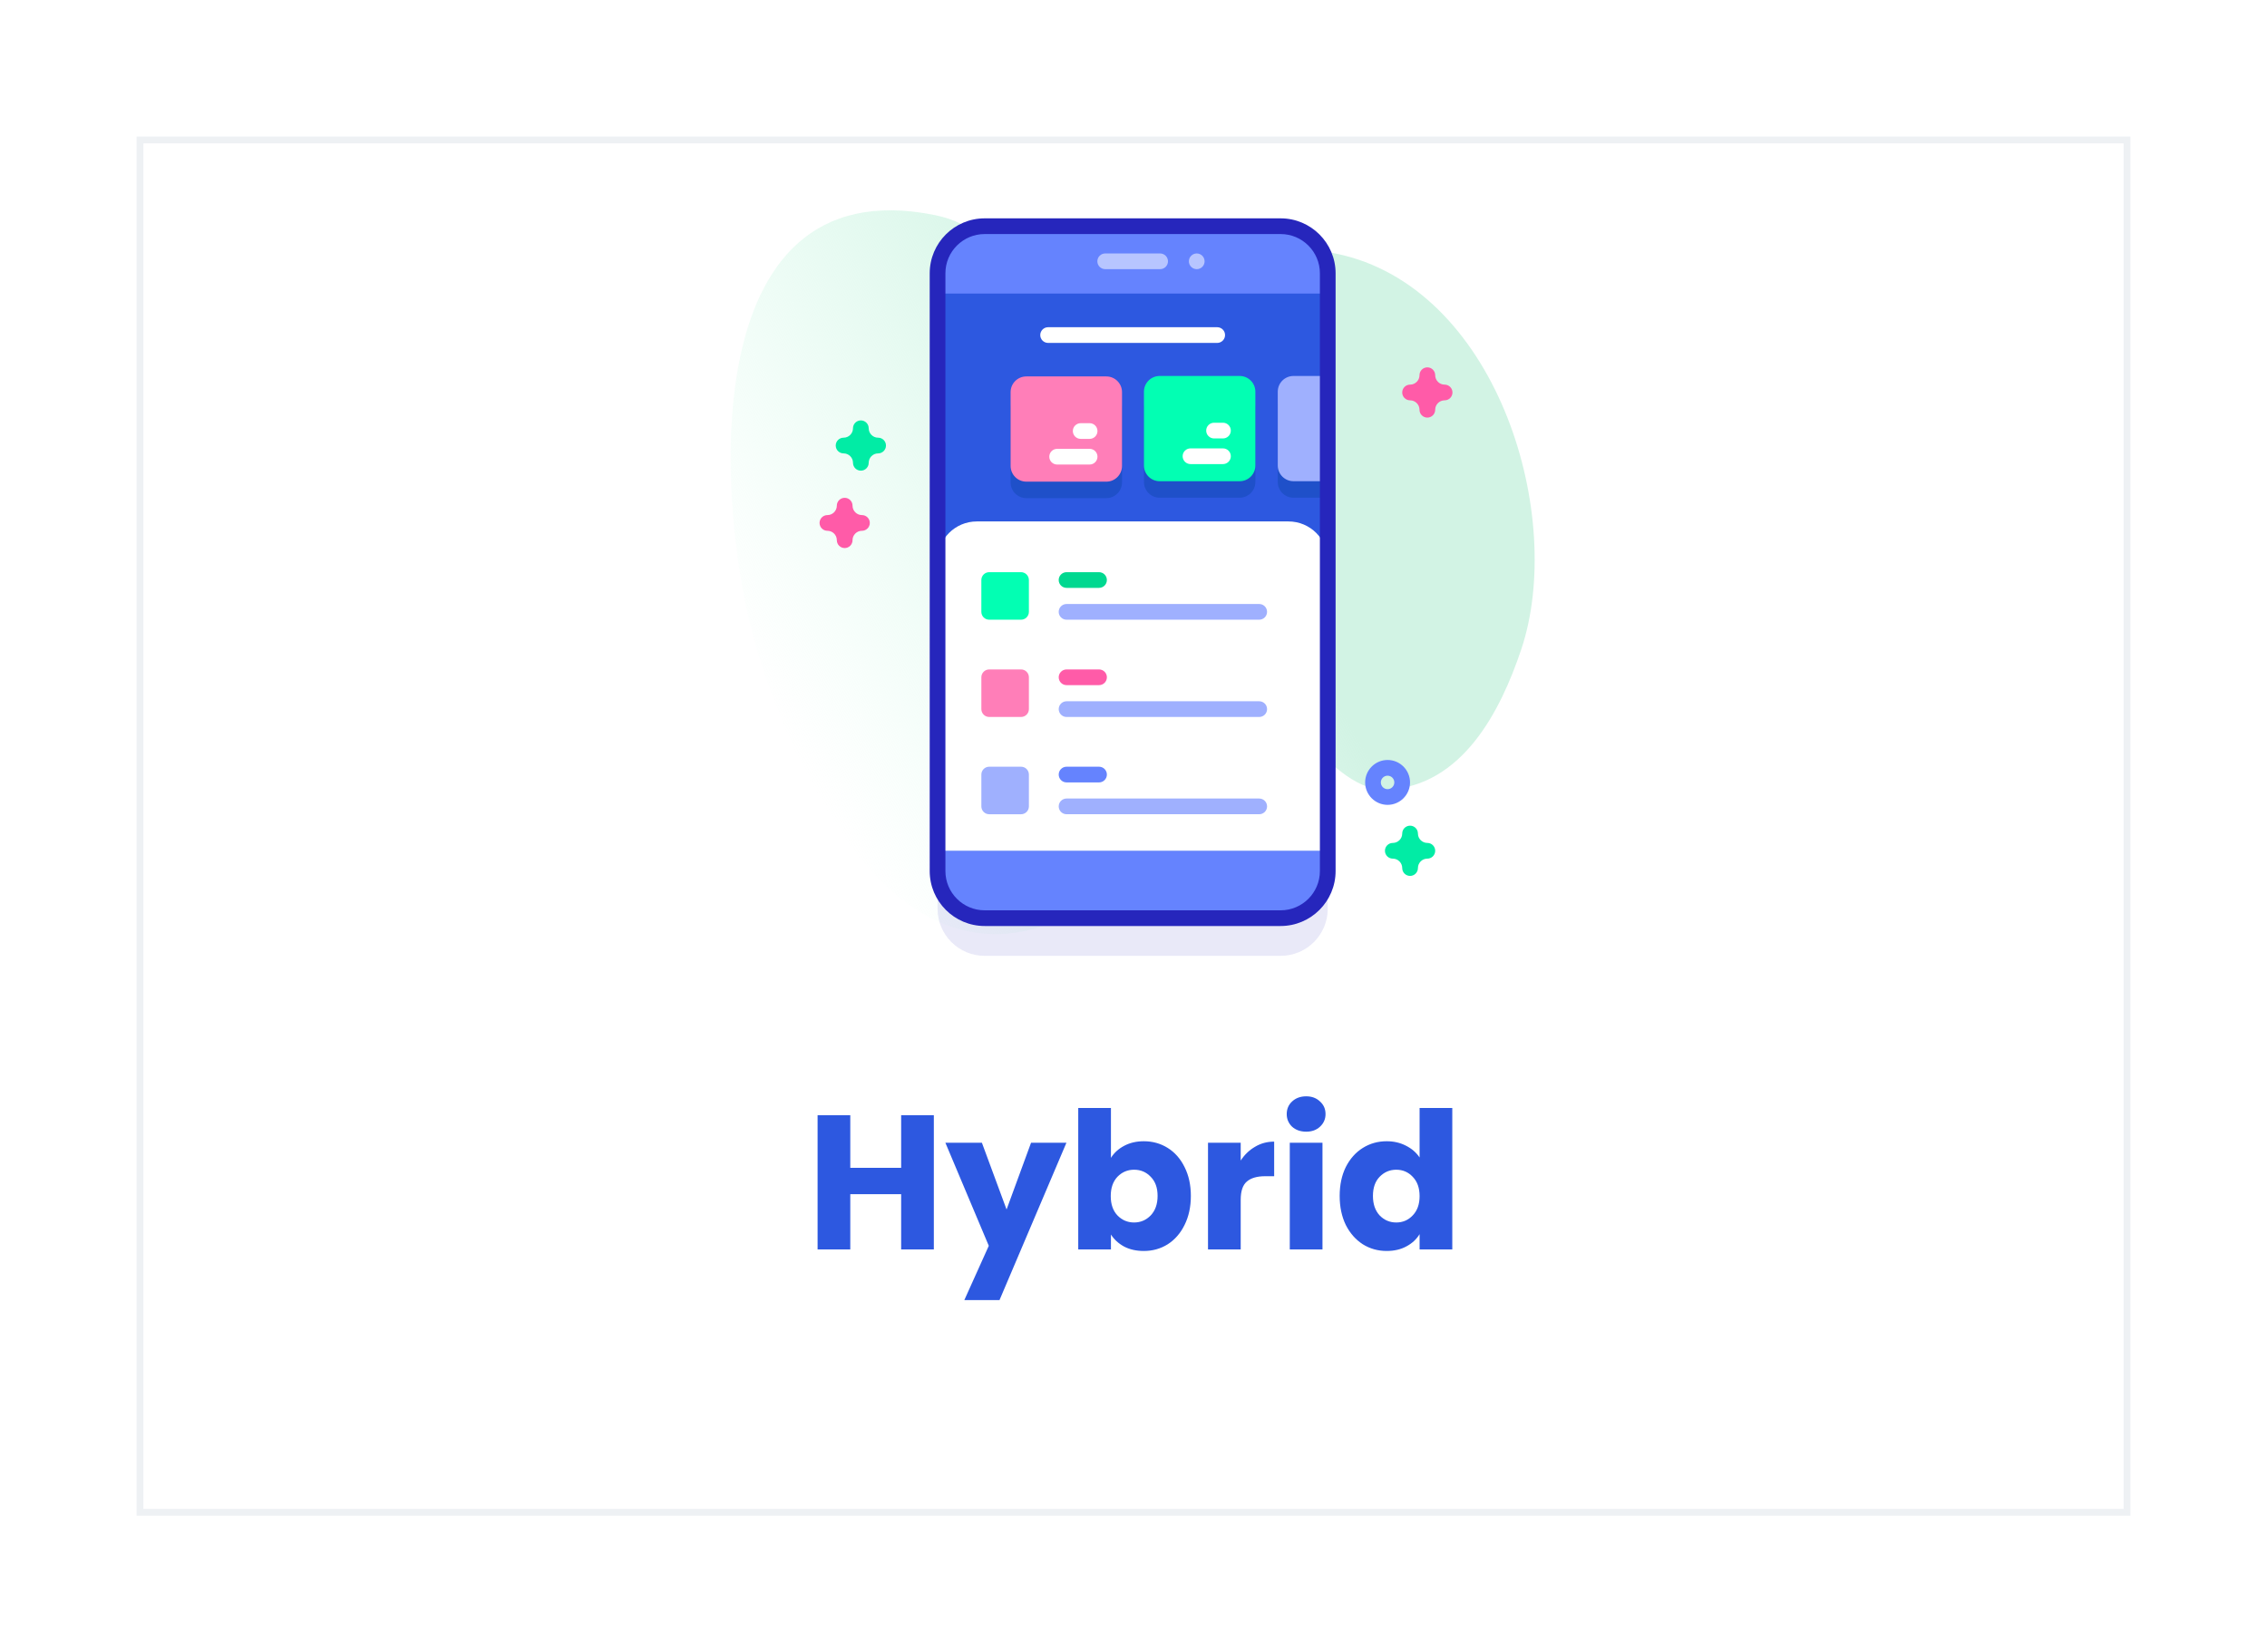 <svg xmlns="http://www.w3.org/2000/svg" width="332" height="242" fill="none" viewBox="0 0 332 242">
    <g filter="url(#filter0_d)">
        <path fill="#fff" fill-rule="evenodd" d="M20 12h292v202H20V12z" clip-rule="evenodd"/>
        <path stroke="#EEF1F4" d="M20.5 12.5h291v201h-291v-201z"/>
    </g>
    <path fill="#2D58E0" d="M136.76 163.344V183h-4.788v-8.092h-7.448V183h-4.788v-19.656h4.788v7.7h7.448v-7.7h4.788zm19.416 4.032l-9.8 23.044h-5.152l3.584-7.952-6.356-15.092h5.348l3.612 9.772 3.584-9.772h5.18zm6.52 2.212c.448-.728 1.092-1.316 1.932-1.764.84-.448 1.801-.672 2.884-.672 1.288 0 2.455.327 3.5.98s1.867 1.587 2.464 2.8c.616 1.213.924 2.623.924 4.228 0 1.605-.308 3.024-.924 4.256-.597 1.213-1.419 2.156-2.464 2.828-1.045.653-2.212.98-3.5.98-1.101 0-2.063-.215-2.884-.644-.821-.448-1.465-1.036-1.932-1.764V183h-4.788v-20.72h4.788v7.308zm6.832 5.572c0-1.195-.336-2.128-1.008-2.8-.653-.691-1.465-1.036-2.436-1.036-.952 0-1.764.345-2.436 1.036-.653.691-.98 1.633-.98 2.828 0 1.195.327 2.137.98 2.828.672.691 1.484 1.036 2.436 1.036s1.764-.345 2.436-1.036c.672-.709 1.008-1.661 1.008-2.856zm12.172-5.18c.56-.859 1.26-1.531 2.1-2.016.84-.504 1.773-.756 2.8-.756v5.068h-1.316c-1.195 0-2.091.261-2.688.784-.598.504-.896 1.4-.896 2.688V183h-4.788v-15.624h4.788v2.604zm9.596-4.228c-.84 0-1.53-.243-2.072-.728-.522-.504-.784-1.12-.784-1.848 0-.747.262-1.363.784-1.848.542-.504 1.232-.756 2.072-.756.822 0 1.494.252 2.016.756.542.485.812 1.101.812 1.848 0 .728-.27 1.344-.812 1.848-.522.485-1.194.728-2.016.728zm2.38 1.624V183h-4.788v-15.624h4.788zm2.518 7.784c0-1.605.299-3.015.896-4.228.616-1.213 1.447-2.147 2.492-2.8s2.212-.98 3.5-.98c1.027 0 1.96.215 2.8.644.859.429 1.531 1.008 2.016 1.736v-7.252h4.788V183h-4.788v-2.24c-.448.747-1.092 1.344-1.932 1.792-.821.448-1.783.672-2.884.672-1.288 0-2.455-.327-3.5-.98-1.045-.672-1.876-1.615-2.492-2.828-.597-1.232-.896-2.651-.896-4.256zm11.704.028c0-1.195-.336-2.137-1.008-2.828-.653-.691-1.456-1.036-2.408-1.036s-1.764.345-2.436 1.036c-.653.672-.98 1.605-.98 2.8 0 1.195.327 2.147.98 2.856.672.691 1.484 1.036 2.436 1.036s1.755-.345 2.408-1.036c.672-.691 1.008-1.633 1.008-2.828z"/>
    <path fill="url(#paint0_linear)" d="M110.697 94.588c4.307 14.719 16.721 44.746 37.699 42.051 21.041-2.703 12.824-29.835 32.085-33.553 8.479-1.637 14.226 13.037 22.724 12.581 10.944-.588 16.515-11.422 19.573-20.53 6.485-19.31-3.226-52.057-25.955-57.728-19.835-4.95-22.155 19.285-39.402 12.246-9.693-3.957-8.725-15.772-20.531-18.156-35.716-7.212-31.924 43.502-26.193 63.089z"/>
    <path fill="#2626BC" d="M187.548 139.998h-43.344c-3.81 0-6.899-3.089-6.899-6.9v-87.55c0-3.81 3.089-6.9 6.899-6.9h43.344c3.811 0 6.9 3.09 6.9 6.9v87.55c0 3.811-3.089 6.9-6.9 6.9z" opacity=".1"/>
    <path fill="#6583FE" d="M187.548 134.478h-43.344c-3.81 0-6.899-3.089-6.899-6.899v-87.55c0-3.811 3.089-6.9 6.899-6.9h43.344c3.811 0 6.9 3.089 6.9 6.9v87.549c0 3.811-3.089 6.9-6.9 6.9z"/>
    <path fill="#2D58E0" d="M137.305 42.996h57.142v81.612h-57.142V42.996z"/>
    <path fill="#1F50C9" d="M162.018 72.96h-11.716c-1.27 0-2.3-1.03-2.3-2.3V59.85c0-1.27 1.03-2.3 2.3-2.3h11.716c1.27 0 2.3 1.03 2.3 2.3V70.66c0 1.27-1.03 2.3-2.3 2.3zM181.547 72.896h-11.716c-1.27 0-2.3-1.03-2.3-2.3V59.784c0-1.27 1.03-2.3 2.3-2.3h11.716c1.27 0 2.3 1.03 2.3 2.3v10.812c0 1.27-1.03 2.3-2.3 2.3zM194.383 57.484v15.412h-4.956c-1.27 0-2.3-1.03-2.3-2.3V59.784c0-1.27 1.03-2.3 2.3-2.3h4.956z"/>
    <path fill="#fff" d="M178.258 47.926h-24.764c-.635 0-1.15.515-1.15 1.15 0 .635.515 1.15 1.15 1.15h24.764c.635 0 1.15-.515 1.15-1.15 0-.635-.514-1.15-1.15-1.15z"/>
    <path fill="#FF7EB8" d="M162.018 70.544h-11.716c-1.27 0-2.3-1.03-2.3-2.3V57.434c0-1.27 1.03-2.3 2.3-2.3h11.716c1.27 0 2.3 1.03 2.3 2.3v10.812c0 1.27-1.03 2.3-2.3 2.3z"/>
    <path fill="#fff" d="M159.574 65.738h-4.756c-.635 0-1.15.515-1.15 1.15 0 .635.515 1.15 1.15 1.15h4.756c.635 0 1.15-.515 1.15-1.15 0-.635-.515-1.15-1.15-1.15zM159.574 61.982h-1.307c-.635 0-1.15.515-1.15 1.15 0 .635.515 1.15 1.15 1.15h1.307c.635 0 1.15-.515 1.15-1.15 0-.635-.515-1.15-1.15-1.15z"/>
    <path fill="#02FFB3" d="M181.547 70.48h-11.716c-1.27 0-2.3-1.03-2.3-2.3V57.368c0-1.27 1.03-2.3 2.3-2.3h11.716c1.27 0 2.3 1.03 2.3 2.3V68.18c0 1.27-1.03 2.3-2.3 2.3z"/>
    <path fill="#fff" d="M179.103 65.672h-4.756c-.635 0-1.15.515-1.15 1.15 0 .635.515 1.15 1.15 1.15h4.756c.635 0 1.15-.515 1.15-1.15 0-.635-.515-1.15-1.15-1.15zM179.103 61.916h-1.307c-.635 0-1.15.515-1.15 1.15 0 .635.515 1.15 1.15 1.15h1.307c.635 0 1.15-.515 1.15-1.15 0-.635-.515-1.15-1.15-1.15z"/>
    <path fill="#9FB0FE" d="M194.383 55.068V70.48h-4.956c-1.27 0-2.3-1.03-2.3-2.3V57.368c0-1.27 1.03-2.3 2.3-2.3h4.956z"/>
    <path fill="#fff" d="M137.305 124.61V82.123c0-3.174 2.573-5.75 5.749-5.75h45.643c3.176 0 5.75 2.576 5.75 5.75v42.487h-57.142z"/>
    <path fill="#2626BC" d="M187.548 135.629h-43.344c-4.439 0-8.05-3.611-8.05-8.049V40.03c0-4.438 3.611-8.05 8.05-8.05h43.344c4.438 0 8.049 3.612 8.049 8.05v87.55c0 4.438-3.611 8.049-8.049 8.049zM144.204 34.28c-3.171 0-5.75 2.58-5.75 5.75v87.55c0 3.17 2.579 5.75 5.75 5.75h43.344c3.17 0 5.749-2.58 5.749-5.75V40.03c0-3.17-2.579-5.75-5.749-5.75h-43.344z"/>
    <path fill="#B7C5FF" d="M169.899 39.423h-8.042c-.635 0-1.15-.515-1.15-1.15 0-.635.515-1.15 1.15-1.15h8.042c.635 0 1.15.515 1.15 1.15 0 .635-.515 1.15-1.15 1.15zM175.262 39.424c.635 0 1.15-.515 1.15-1.15 0-.636-.515-1.151-1.15-1.151-.636 0-1.151.515-1.151 1.15 0 .636.515 1.15 1.151 1.15z"/>
    <path fill="#00D890" d="M160.951 83.803h-4.756c-.635 0-1.15.515-1.15 1.15 0 .635.515 1.15 1.15 1.15h4.756c.635 0 1.15-.515 1.15-1.15 0-.635-.515-1.15-1.15-1.15z"/>
    <path fill="#9FB0FE" d="M184.41 88.465h-28.215c-.635 0-1.15.515-1.15 1.15 0 .635.515 1.15 1.15 1.15h28.215c.635 0 1.149-.515 1.149-1.15 0-.635-.514-1.15-1.149-1.15z"/>
    <path fill="#02FFB3" d="M149.529 90.765h-4.662c-.635 0-1.15-.515-1.15-1.15v-4.662c0-.635.515-1.15 1.15-1.15h4.662c.635 0 1.15.515 1.15 1.15v4.662c0 .635-.515 1.15-1.15 1.15z"/>
    <path fill="#FF5BA8" d="M160.953 98.049h-4.756c-.635 0-1.15.515-1.15 1.15 0 .635.515 1.15 1.15 1.15h4.756c.635 0 1.15-.515 1.15-1.15 0-.635-.515-1.15-1.15-1.15z"/>
    <path fill="#9FB0FE" d="M184.412 102.711h-28.215c-.635 0-1.15.515-1.15 1.15 0 .635.515 1.15 1.15 1.15h28.215c.635 0 1.149-.515 1.149-1.15 0-.635-.514-1.15-1.149-1.15z"/>
    <path fill="#FF7EB8" d="M149.531 105.011h-4.662c-.635 0-1.15-.515-1.15-1.15v-4.662c0-.635.515-1.15 1.15-1.15h4.662c.635 0 1.15.515 1.15 1.15v4.662c0 .635-.515 1.15-1.15 1.15z"/>
    <path fill="#6583FE" d="M160.953 112.297h-4.756c-.635 0-1.15.515-1.15 1.15 0 .635.515 1.15 1.15 1.15h4.756c.635 0 1.15-.515 1.15-1.15 0-.635-.515-1.15-1.15-1.15z"/>
    <path fill="#9FB0FE" d="M184.412 116.957h-28.215c-.635 0-1.15.515-1.15 1.15 0 .635.515 1.15 1.15 1.15h28.215c.635 0 1.149-.515 1.149-1.15 0-.635-.514-1.15-1.149-1.15zM149.531 119.259h-4.662c-.635 0-1.15-.515-1.15-1.15v-4.662c0-.635.515-1.15 1.15-1.15h4.662c.635 0 1.15.515 1.15 1.15v4.662c0 .635-.515 1.15-1.15 1.15z"/>
    <path fill="#6583FE" d="M203.211 117.884c-1.813 0-3.287-1.474-3.287-3.287 0-1.812 1.474-3.286 3.287-3.286 1.812 0 3.286 1.474 3.286 3.286 0 1.813-1.474 3.287-3.286 3.287zm0-4.273c-.545 0-.987.442-.987.987 0 .544.442.987.987.987.544 0 .986-.443.986-.987 0-.545-.442-.987-.986-.987z"/>
    <path fill="#01ECA5" d="M126.07 68.936c-.635 0-1.15-.515-1.15-1.15 0-.761-.618-1.38-1.379-1.38-.635 0-1.15-.515-1.15-1.15 0-.635.515-1.15 1.15-1.15.761 0 1.379-.619 1.379-1.38 0-.635.515-1.15 1.15-1.15.635 0 1.15.515 1.15 1.15 0 .761.619 1.38 1.38 1.38.635 0 1.15.515 1.15 1.15 0 .635-.515 1.15-1.15 1.15-.761 0-1.38.619-1.38 1.38 0 .635-.515 1.15-1.15 1.15zM206.504 128.291c-.635 0-1.15-.515-1.15-1.15 0-.761-.619-1.38-1.38-1.38-.635 0-1.15-.515-1.15-1.15 0-.635.515-1.15 1.15-1.15.761 0 1.38-.618 1.38-1.379 0-.635.515-1.15 1.15-1.15.635 0 1.15.515 1.15 1.15 0 .761.619 1.379 1.38 1.379.635 0 1.15.515 1.15 1.15 0 .635-.515 1.15-1.15 1.15-.761 0-1.38.619-1.38 1.38 0 .635-.515 1.15-1.15 1.15z"/>
    <path fill="#FF5BA8" d="M209.033 61.164c-.635 0-1.15-.515-1.15-1.15 0-.76-.619-1.38-1.38-1.38-.635 0-1.149-.515-1.149-1.15 0-.635.514-1.15 1.149-1.15.761 0 1.38-.618 1.38-1.38 0-.634.515-1.15 1.15-1.15.635 0 1.15.516 1.15 1.15 0 .762.619 1.38 1.38 1.38.635 0 1.15.515 1.15 1.15 0 .635-.515 1.15-1.15 1.15-.761 0-1.38.62-1.38 1.38 0 .635-.515 1.15-1.15 1.15zM123.703 80.272c-.635 0-1.15-.515-1.15-1.15 0-.761-.619-1.38-1.38-1.38-.635 0-1.15-.515-1.15-1.15 0-.635.515-1.15 1.15-1.15.761 0 1.38-.619 1.38-1.38 0-.635.515-1.15 1.15-1.15.635 0 1.15.515 1.15 1.15 0 .761.619 1.38 1.38 1.38.635 0 1.15.515 1.15 1.15 0 .635-.515 1.15-1.15 1.15-.761 0-1.38.619-1.38 1.38 0 .635-.515 1.15-1.15 1.15z"/>
    <defs>
        <linearGradient id="paint0_linear" x1="112.478" x2="212.685" y1="103.876" y2="46.022" gradientUnits="userSpaceOnUse">
            <stop stop-color="#DCFDEE" stop-opacity="0"/>
            <stop offset=".629" stop-color="#D2F3E4"/>
        </linearGradient>
        <filter id="filter0_d" width="332" height="242" x="0" y="0" color-interpolation-filters="sRGB" filterUnits="userSpaceOnUse">
            <feFlood flood-opacity="0" result="BackgroundImageFix"/>
            <feColorMatrix in="SourceAlpha" values="0 0 0 0 0 0 0 0 0 0 0 0 0 0 0 0 0 0 127 0"/>
            <feOffset dy="8"/>
            <feGaussianBlur stdDeviation="10"/>
            <feColorMatrix values="0 0 0 0 0.742 0 0 0 0 0.754 0 0 0 0 0.776 0 0 0 0.05 0"/>
            <feBlend in2="BackgroundImageFix" result="effect1_dropShadow"/>
            <feBlend in="SourceGraphic" in2="effect1_dropShadow" result="shape"/>
        </filter>
    </defs>
</svg>
